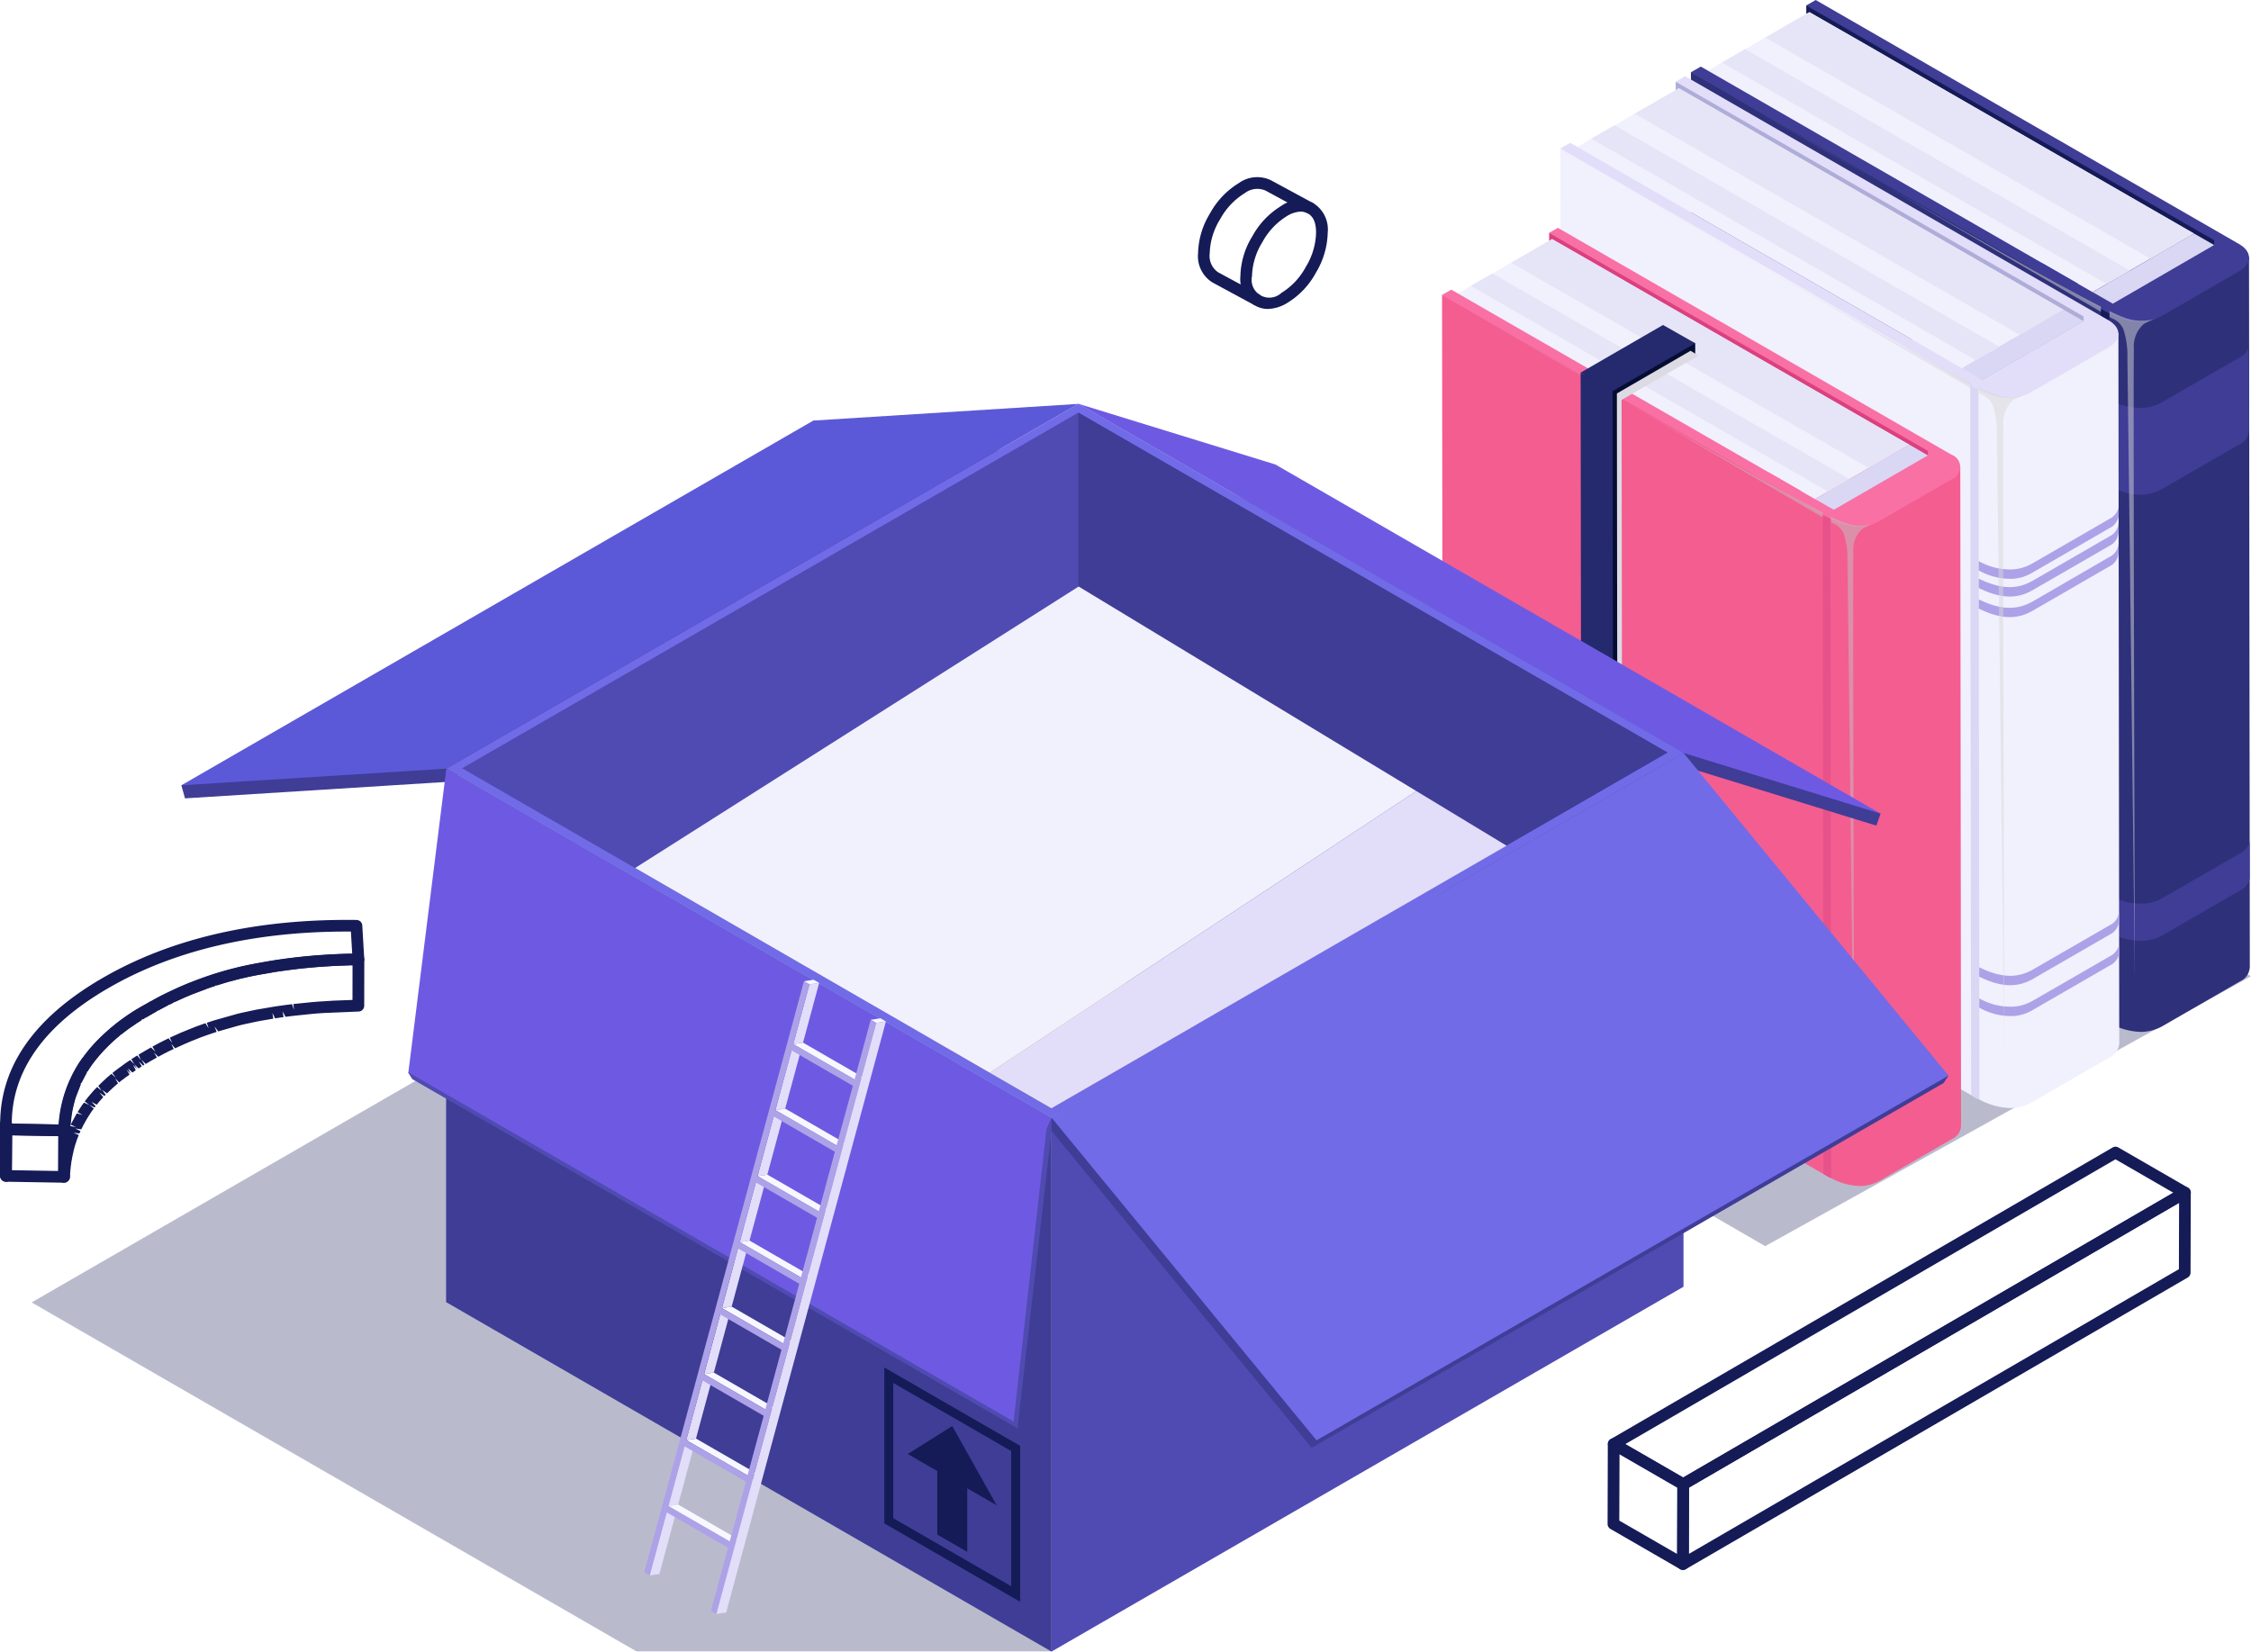 <svg xmlns="http://www.w3.org/2000/svg" xmlns:xlink="http://www.w3.org/1999/xlink" width="227.544" height="166.975" viewBox="0 0 227.544 166.975"><defs><clipPath id="a"><rect width="227.544" height="166.975" fill="none"></rect></clipPath><clipPath id="c"><path d="M.02,95.589h0L0,100.3c0,.216,0,.431.01.647l1.177-.023L1.2,96.191c-.007-.2-.007-.4-.007-.6H.02Z" transform="translate(-0.003 -95.588)" fill="none"></path></clipPath><clipPath id="e"><rect width="95.946" height="54.392" fill="none"></rect></clipPath><clipPath id="f"><rect width="16.3" height="9.537" fill="none"></rect></clipPath><clipPath id="g"><rect width="21.514" height="12.585" fill="none"></rect></clipPath><clipPath id="h"><rect width="4.6" height="67.568" fill="none"></rect></clipPath><clipPath id="i"><rect width="16.296" height="9.538" fill="none"></rect></clipPath><clipPath id="j"><rect width="21.513" height="12.584" fill="none"></rect></clipPath><clipPath id="k"><rect width="4.597" height="67.568" fill="none"></rect></clipPath><clipPath id="l"><rect width="15.134" height="8.856" fill="none"></rect></clipPath><clipPath id="m"><rect width="19.977" height="11.684" fill="none"></rect></clipPath><clipPath id="n"><rect width="4.272" height="62.746" fill="none"></rect></clipPath><clipPath id="o"><rect width="10.089" height="40.554" fill="none"></rect></clipPath><clipPath id="p"><rect width="103.097" height="72.189" fill="none"></rect></clipPath></defs><g clip-path="url(#a)"><g clip-path="url(#a)"><path d="M.012,100.943C0,100.727,0,100.512,0,100.3L.017,95.6H1.2c0,.2,0,.4.007.6l-.015,4.732Z" transform="translate(0 17.965)" fill="#141b56"></path><path d="M.012,100.943C0,100.727,0,100.512,0,100.3L.017,95.6H1.2c0,.2,0,.4.007.6l-.015,4.732Z" transform="translate(0 17.965)" fill="#141b56"></path></g><g transform="translate(0.004 113.553)"><g clip-path="url(#c)"><path d="M.6,101.6a.591.591,0,0,1-.589-.564C0,100.812,0,100.59,0,100.365l.015-4.332V95.66a.583.583,0,0,1,.6-.567.59.59,0,0,1,.576.592v.343c0,.084,0,.169.008.253v.025l-.017,4.708A.589.589,0,0,1,.6,101.6Z" transform="translate(-0.004 -95.681)" fill="#141b56"></path></g></g><g clip-path="url(#a)"><path d="M.6,101.6a.59.59,0,0,1-.589-.564C0,100.82,0,100.605,0,100.389H0l.017-4.7h0A.589.589,0,0,1,.606,95.1h0a.59.59,0,0,1,.588.589h0c0,.2,0,.4.007.6l-.015,4.733a.589.589,0,0,1-.577.587Z" transform="translate(0.001 17.872)" fill="#141b56"></path><path d="M6.461,101.6H6.45l-5.86-.1a.591.591,0,0,1-.58-.592L.027,96.2A.592.592,0,0,1,.2,95.785a.675.675,0,0,1,.423-.168l5.861.108a.588.588,0,0,1,.579.592l-.017,4.7a.59.59,0,0,1-.589.587m-5.27-1.269,4.682.08.013-3.52L1.2,96.806Z" transform="translate(0.002 17.971)" fill="#141b56"></path><path d="M5.561,104.324h-.02a.589.589,0,0,1-.57-.592l.017-4.707c0-.143.01-.286.018-.431a.618.618,0,0,1,.011-.082l.151-1.295A.692.692,0,0,1,5.2,97.1a3.34,3.34,0,0,1,.062-.378.341.341,0,0,1,.036-.17c.017-.081.036-.163.056-.245a.284.284,0,0,1,.008-.042c.027-.134.063-.268.1-.4h0c.008-.038.018-.072.025-.1.027-.108.067-.249.113-.379a.393.393,0,0,1,.045-.125l.14-.431c.01-.027.071-.188.084-.213l.176-.438c.032-.08.077-.179.122-.278l.611.088-.536-.245.157-.316a1.341,1.341,0,0,1,.065-.139l.225-.415a.563.563,0,0,1,.043-.069l.121-.207.075-.126c.08-.132.16-.265.248-.4l.072-.109a1.145,1.145,0,0,1,.1-.158,1.506,1.506,0,0,1,.125-.177l.561.234-.483-.337a1.534,1.534,0,0,1,.1-.141l.543.261L7.731,91.3l.007-.014-.008-.007.048-.058a.65.65,0,0,1,.056-.071h0l.1-.122.1-.125.061-.075c.026-.036.067-.089.078-.1l.283-.318.129-.143.156-.167.4-.4c.012-.013.1-.1.113-.109L9.4,89.46c.008-.009.094-.094.1-.1l.093-.082a.615.615,0,0,1,.1-.086,1.862,1.862,0,0,1,.195-.181c.1-.087.152-.14.207-.182a.926.926,0,0,1,.1-.083.839.839,0,0,1,.116-.094c.008-.008.211-.171.221-.178l.386.443-.278-.533a.59.59,0,0,1,.082-.065c.08-.056.119-.084.153-.112.013-.012.1-.078.112-.088l.21-.157a.569.569,0,0,1,.071-.048c.081-.064.135-.1.195-.143l.083.067h.011v.01l.385.309-.336-.485.1-.068.485.385-.327-.491L12,87.4c.062-.046.127-.091.192-.134.013-.008.165-.1.178-.112.1-.07.158-.107.219-.144.01-.007.14-.087.15-.091l.2-.124.372.463-.241-.543.144-.088a.433.433,0,0,0,.052-.031.641.641,0,0,1,.1-.056l.159-.094c.1-.063.21-.126.32-.187.153-.093.334-.195.506-.29l.426.441-.274-.522.162-.088c.091-.051.184-.1.279-.15l.2-.109c.139-.074.273-.145.415-.211l.135-.068,1.067-.5.121-.056.44-.2c.109-.046.148-.063.191-.078l.487-.21a.58.58,0,0,1,.083-.03l2.325-.851.147-.052.992-.3c.137-.045.3-.089.461-.132l1.029-.27c.233-.057.48-.115.728-.167s.522-.118.791-.168l2.09-.375c.305-.049.554-.088.81-.12l.233-.034c.286-.04.6-.082.912-.116l.2.57-.072-.586c.28-.034.561-.068.841-.094a1.626,1.626,0,0,1,.187-.018l.868-.081c.018,0,.109-.012.127-.012.255-.023.56-.049.865-.064l.137-.01c.34-.025.581-.042.821-.05a2.661,2.661,0,0,1,.278-.017c.279-.017.592-.033.9-.042l.486-.017h.3c.375-.014.881-.141,1.18.157a.584.584,0,0,1,.172.417l-.008,4.673a.588.588,0,0,1-.57.588l-3.5.148-.129.008c-.292.017-.586.04-.878.065-.018,0-.108.011-.125.011l-1.812.187-.141.017c-.27.03-.532.065-.8.1L27.631,87l.1.581-.137.02c-.241.03-.481.069-.719.107l-.279-.551.1.581-.88.15-.122.021c-.3.052-.488.084-.678.124l-1,.214c-.245.05-.479.107-.713.164l-.235.061-1.942.554-.378-.5.222.545-.115.042-.437.144-.2.07c-.178.057-.353.121-.529.184-.245.088-.391.139-.531.2l-.646.258a.6.6,0,0,1-.088.032l-.481.207c-.1.043-.141.061-.185.075l-.387.179-.116.053c-.162.069-.324.146-.486.223l-.394-.466.251.533-.438.2-.11.056-.208.106c-.1.051-.2.1-.3.153l-.2.109q-.15.078-.3.165l-.44-.434.3.5-.506.291c-.118.064-.213.121-.305.177l-.184.109-.042.023-.091.056-.434-.426.3.5-.145.089L13.1,92.06l.3.5c-.039.026-.09.059-.145.093s-.119.078-.182.115l-.437-.418.305.5-.422-.43.272.53-.11.076c-.1.071-.169.116-.234.159l-.434-.416.257.542-.415-.426.306.506-.236.175c-.023.017-.089.057-.115.072l-.15.12-.107.081-.05.04a1.847,1.847,0,0,1-.169.116l-.118.107s-.1.081-.1.083l-.418-.421.3.512a.875.875,0,0,1-.11.091c-.1.088-.152.141-.208.183-.019.019-.1.083-.116.1a.609.609,0,0,1-.091.083c-.019.019-.086.082-.107.1a.555.555,0,0,1-.091.083l-.113.113c-.012.012-.166.157-.179.167l-.1.1L9.4,94.941l.347.487-.127.126-.494-.339.378.457-.063.068a.511.511,0,0,1-.051.056l-.1.115c-.012.014-.1.112-.116.125l-.33.4-.527-.282.412.429a1.181,1.181,0,0,1-.113.133l-.532-.265.46.369c-.01.015-.114.157-.126.171-.039.057-.078.115-.119.169a.5.5,0,0,1-.043.067l-.348.546-.075.125-.356.634-.052.113c-.052.1-.1.187-.143.284l-.609-.09L7.2,99.1l-.107.247-.612-.069.548.219-.1.257a2.682,2.682,0,0,0-.1.263l-.129.387a.474.474,0,0,1-.044.127c-.011.043-.04.148-.07.26-.007.036-.017.069-.024.093l-.076.308v.017a.579.579,0,0,1-.014.065c-.03.113-.052.225-.075.337a.551.551,0,0,1-.02.076l-.055.33a1.166,1.166,0,0,1-.033.151c-.007.023-.015.135-.029.235-.03.206-.044.316-.052.419-.026.217-.033.331-.04.451a.617.617,0,0,1-.024.131v.069l.007.072-.008.21a.59.59,0,0,1-.588.552M6.19,98.6l.567.1-.535-.247c.055-.119.109-.228.173-.347l.437-.8.579.179-.5-.3.233-.373c.006-.011.078-.12.086-.131l.074-.107a.662.662,0,0,1,.058-.091l.068-.1a1.8,1.8,0,0,1,.127-.158l.542.245L7.63,96.1c.007-.012.067-.088.075-.1a.788.788,0,0,1,.088-.1s.068-.093.071-.1l.09-.114L8.1,95.51l.34-.392c.008-.008.12-.133.129-.141s.146-.16.152-.165l.162-.162.457.375L9,94.536l.127-.127.11-.108a1.8,1.8,0,0,1,.144-.134,1.7,1.7,0,0,1,.184-.175.89.89,0,0,1,.1-.091c.019-.019.087-.083.108-.1a.491.491,0,0,1,.09-.083.689.689,0,0,1,.106-.091c.017-.017.074-.069.091-.083l.127-.108c.015-.015.131-.108.147-.122l.441.4-.347-.479.16-.131a1.72,1.72,0,0,1,.162-.121l.053-.043c.008-.006.09-.069.1-.074l.276-.21a1.1,1.1,0,0,1,.139-.087l.109-.094.107-.075a.706.706,0,0,1,.072-.053,2.419,2.419,0,0,1,.22-.154l.075-.053a1.735,1.735,0,0,1,.183-.121c.007,0,.131-.094.138-.1l.422.429-.3-.512a1.419,1.419,0,0,1,.169-.106l.138-.089c.021-.018.121-.078.145-.093l.143-.087.373.463-.241-.543.144-.087.108-.064.052-.032.144-.084c.106-.063.213-.127.323-.189l.486-.278.445.43-.3-.508c.116-.068.238-.132.358-.194l.124-.068c.157-.088.268-.145.381-.2l.194-.1.106-.053.473-.232.374.475-.253-.532c.192-.091.368-.175.544-.249l.127-.057.412-.189c.109-.046.148-.063.191-.077l.491-.2h0a.533.533,0,0,1,.052-.025l.678-.268c.12-.052.289-.112.457-.171.276-.1.466-.17.655-.23l.322.511-.185-.56L20.442,88l.232-.078,2.353-.666c.232-.057.479-.115.727-.168l1-.214c.217-.045.415-.08.622-.114l.121-.021.987-.169.156-.026c.289-.046.542-.087.8-.119l.233-.034c.361-.049.634-.086.914-.116l.2.57-.071-.586,1.9-.194c.018,0,.11-.009.128-.009.255-.024.56-.049.865-.065l1.079-.068.124-.007,1.885-.071.006-3.5H34.55l-.153-.583.03.588-.613.02c-.333.009-.634.025-.936.042a2.079,2.079,0,0,0-.228.014c-.266.012-.489.027-.707.043l-.14.01-.129.008c-.292.017-.586.04-.878.065-.018,0-.108.011-.125.011l-.758.071c-.015,0-.109.008-.148.011.051,0,.012,0-.03.007-.333.032-.6.064-.867.1l-.141.017c-.3.033-.6.074-.9.115l-.242.034c-.233.03-.468.067-.7.1l-2.011.356c-.36.07-.607.126-.855.182s-.487.109-.721.166l-.235.061-.714.188c-.181.049-.318.084-.448.127l-.944.291-.28-.53.165.567-.5.166-.116.04-1.727.65a.552.552,0,0,1-.055.02l-.512.215c-.1.043-.144.062-.191.077l-1,.461-.379-.474.251.535-.423.207-.384-.467.253.532c-.125.059-.245.124-.367.188l-.64.349-.416-.447.285.516c-.159.088-.328.184-.487.28l-.489.286-.039.02-.036.021h0l-.057.039-.013-.013a.592.592,0,0,1-.153.03l.037.062-.141.087-.464-.409.3.506a2.443,2.443,0,0,1-.22.132,2.24,2.24,0,0,1-.26.167c-.007,0-.165.116-.171.122l-.1.07c-.007.006-.11.075-.118.08a1.782,1.782,0,0,1-.219.141l-.1.076c-.144.1-.2.141-.26.185L11.9,88.9l-.215.16c-.125.1-.2.156-.267.2l-.126.106L10.8,89l.38.449-.125.1c-.015.015-.112.09-.129.1s-.106.093-.129.11-.1.094-.112.1l-.1.081-.107.1a1.2,1.2,0,0,1-.1.084.607.607,0,0,1-.087.08l-.106.106c-.014.014-.171.162-.187.175l-.36.362-.552-.277.437.4c-.007.006-.067.07-.083.087.036-.037.008,0-.029.033l-.1.116c-.01.01-.093.1-.1.109l-.153.178a3.562,3.562,0,0,1-.162.2l-.148.189-.027.033a.407.407,0,0,1-.025.033l-.01.012-.1.124-.076.108c-.007.011-.062.086-.07.1l-.116.16-.113.176c-.141.213-.211.329-.282.445l-.58-.179.448.241v.026l.057.036-.141.242h0L7.7,93.47l-.394.765L6.7,94.148l.536.246L6.727,95.71a.532.532,0,0,1-.053.145,2.163,2.163,0,0,1-.062.245c-.045.176-.076.287-.1.391a.242.242,0,0,1-.011.056c-.036.146-.058.257-.081.368a.353.353,0,0,1-.011.045c-.021.109-.044.22-.058.33a.691.691,0,0,1-.02.1L6.19,98.582V98.6m7.186-11.38.238.394v-.16Z" transform="translate(0.934 15.249)" fill="#141b56"></path><path d="M6.476,100.16h-.01l-5.86-.1A.589.589,0,0,1,.027,99.5C-.222,93.453,3.232,88.308,10.3,84.2c6.979-4.062,15.656-6.045,25.738-5.906a.589.589,0,0,1,.58.555l.2,3.4a.589.589,0,0,1-.581.624,55.818,55.818,0,0,0-11.31,1.206A33.523,33.523,0,0,0,15.354,87.8a18.342,18.342,0,0,0-6.309,5.463,12.1,12.1,0,0,0-1.98,6.329.588.588,0,0,1-.588.571M1.192,98.892l4.724.08a13.211,13.211,0,0,1,2.141-6.354,19.479,19.479,0,0,1,6.706-5.841,34.72,34.72,0,0,1,9.905-3.851A56.345,56.345,0,0,1,35.6,81.7l-.132-2.232c-9.6-.062-17.915,1.873-24.581,5.753-6.435,3.74-9.695,8.336-9.7,13.67" transform="translate(0.003 14.714)" fill="#141b56"></path><g transform="translate(131.598 71.595)" opacity="0.3" style="mix-blend-mode:multiply;isolation:isolate"><g clip-path="url(#e)"><path d="M110.778,87.548l46.838,27.111,49.107-27.286-46.84-27.107Z" transform="translate(-110.778 -60.268)" fill="#141b56"></path></g></g><path d="M143.887,6.128l.086,71.885L182.031,99.92l2.859,1.651.289.163a2.35,2.35,0,0,0,.223.126c.139.087.263.148.391.225a3.559,3.559,0,0,0,.453.225,6.908,6.908,0,0,0,3.11.864,4.532,4.532,0,0,0,2.3-.643l7.762-4.486a1.633,1.633,0,0,0,.949-1.317h.014L200.3,24.8l-10.906,6.09-.842.163-2.393-1.336-.842-.463Z" transform="translate(27.043 1.152)" fill="#2e307a"></path><path d="M178.755,20.512l.094,78.7c.139.087.264.15.391.226a3.549,3.549,0,0,0,.453.223l-.1-79.446Z" transform="translate(33.596 3.799)" fill="#141b56"></path><path d="M158.179,6.509l-4.088-5.24h.014V1.257l-.415-.7L154.656,0,197.5,24.7c1.276.751,1.278,1.942,0,2.7l-7.767,4.492c-1.739,1-3.616.908-6.481-.8l-3.133-1.835Z" transform="translate(28.886)" fill="#3f3d96"></path><path d="M154.346.471,195.576,24.2v.486l-10.242,5.933L150.277,7.037l4.069-5.467Z" transform="translate(28.244 0.089)" fill="#141b56"></path><path d="M178.074,25.8l2.036,1.17,10.242-5.931-2.033-1.165Z" transform="translate(33.468 3.735)" fill="#dad7f4"></path><path d="M194.462,23.412l-.05.021-4.385,2.549-2.049,1.181-.512.3-1.845,1.068-1.392.8-.011.015L146.374,7.562l-.941-.548-.04-.027-.063-.036.063-.026,1.355-.792,2.341-1.344,2.03-1.189h.011l4.448-2.56.013-.013L162.174,4.8l2.318,1.351L194.1,23.208Z" transform="translate(27.314 0.193)" fill="#f1f0fd"></path><path d="M193.545,23.413l-4.394,2.542L150.212,3.6l4.448-2.56,6.22,3.56,2.333,1.35.361.2Z" transform="translate(28.232 0.195)" fill="#e6e4f7"></path><path d="M146.517,5.529l2.343-1.345.015.014.087.036,38.8,22.335-.513.3-1.841,1.053L146.631,5.59l-.1-.051Z" transform="translate(27.537 0.786)" fill="#e6e4f7"></path><path d="M143.877,6.245l38.086,21.944,1.026-.588L144.89,5.667Z" transform="translate(27.041 1.065)" fill="#3f3d96"></path><path d="M183,35.7a4.485,4.485,0,0,0,1.907-.618l2.5-1.443L192.67,30.6a1.759,1.759,0,0,0,.949-1.17l.012,8.411v.214h-.013a1.646,1.646,0,0,1-.936,1.314l-7.763,4.487c-1.517.864-3.145.9-5.428-.221l-.012-8.772A6.535,6.535,0,0,0,183,35.7" transform="translate(33.732 5.531)" fill="#3f3d96"></path><path d="M179.53,77.053v3.762a6.542,6.542,0,0,0,3.521.833,4.413,4.413,0,0,0,1.907-.613l2.505-1.446,5.258-3.039a1.758,1.758,0,0,0,.949-1.167V71.622a1.749,1.749,0,0,1-.949,1.169l-5.258,3.04-2.505,1.442a4.43,4.43,0,0,1-1.908.614,6.5,6.5,0,0,1-3.52-.835" transform="translate(33.742 13.461)" fill="#3f3d96"></path><g transform="translate(174.56 9.409)" opacity="0.5" style="mix-blend-mode:overlay;isolation:isolate"><g clip-path="url(#f)"><path d="M163.243,17.457c-8.653-5.017-16.3-9.537-16.3-9.537Z" transform="translate(-146.943 -7.92)" fill="#c1c1c1"></path></g></g><g transform="translate(190.86 18.945)" opacity="0.5" style="mix-blend-mode:overlay;isolation:isolate"><g clip-path="url(#g)"><path d="M182.178,28.533,160.663,15.948c8.1,4.689,17.062,9.8,21.514,12.064Z" transform="translate(-160.664 -15.948)" fill="#d8d8d8"></path></g></g><g transform="translate(213.253 31.452)" opacity="0.5" style="mix-blend-mode:overlay;isolation:isolate"><g clip-path="url(#h)"><path d="M179.514,26.476a13.065,13.065,0,0,0,1.687.728,5.111,5.111,0,0,0,2.912.062,6.434,6.434,0,0,0-1.137.506,3.025,3.025,0,0,0-1.01,2.541c-.082,1.612.1,63.731.1,63.731s-.719-61.2-.757-62.782a8.523,8.523,0,0,0-.412-2.97,2.051,2.051,0,0,0-1.126-1.07l-.261-.152Z" transform="translate(-179.514 -26.476)" fill="#d8d8d8"></path></g></g><path d="M132.776,12.614l.086,71.884,38.06,21.9,2.856,1.65.292.163a2.386,2.386,0,0,0,.222.129c.138.082.264.146.39.221a3.478,3.478,0,0,0,.451.226,6.947,6.947,0,0,0,3.111.864,4.577,4.577,0,0,0,2.3-.645l7.766-4.484a1.635,1.635,0,0,0,.949-1.316h.013l-.086-71.93-10.907,6.093-.842.164L175.048,36.2l-.842-.462Z" transform="translate(24.955 2.371)" fill="#f1f0fd"></path><path d="M167.644,27l.1,78.7c.137.082.263.146.388.221a3.322,3.322,0,0,0,.451.225l-.1-79.446Z" transform="translate(31.508 5.018)" fill="#dad7f4"></path><path d="M147.069,12.992l-4.085-5.238H143V7.741l-.415-.7.962-.555,42.839,24.7c1.278.753,1.279,1.945,0,2.7l-7.766,4.49c-1.74,1-3.618.908-6.48-.795l-3.133-1.832Z" transform="translate(26.798 1.219)" fill="#e2def9"></path><path d="M143.231,6.956l41.234,23.728v.486L174.222,37.1,139.166,13.521l4.066-5.467Z" transform="translate(26.156 1.307)" fill="#aeadd8"></path><path d="M166.963,32.281,169,33.451l10.241-5.928-2.029-1.169Z" transform="translate(31.38 4.953)" fill="#dad7f4"></path><path d="M183.355,29.9l-.05.021-4.386,2.549-2.053,1.183-.512.3-1.844,1.064-1.39.8-.013.015L135.263,14.046l-.943-.548-.034-.027-.065-.038.065-.026,1.352-.788,2.344-1.347,2.029-1.19h.012l4.446-2.56.013-.013,6.581,3.779,2.321,1.348,29.6,17.057Z" transform="translate(25.226 1.411)" fill="#f1f0fd"></path><path d="M182.437,29.894l-4.4,2.548L139.1,10.08l4.446-2.56,6.217,3.561,2.333,1.35.366.2Z" transform="translate(26.144 1.413)" fill="#e6e4f7"></path><path d="M135.406,12.014l2.346-1.347.012.015.089.036,38.8,22.338-.516.3-1.845,1.053L135.52,12.075l-.1-.049Z" transform="translate(25.449 2.005)" fill="#e6e4f7"></path><path d="M132.764,12.73l38.087,21.947,1.026-.59-38.1-21.935Z" transform="translate(24.953 2.284)" fill="#e2def9"></path><path d="M168.42,85.829v.936a6.5,6.5,0,0,0,3.52.843,4.335,4.335,0,0,0,1.917-.624l2.5-1.445,5.253-3.034a1.694,1.694,0,0,0,.946-1.165v-.948a1.737,1.737,0,0,1-.947,1.183l-5.252,3.032-2.5,1.442a4.506,4.506,0,0,1-1.917.609,6.417,6.417,0,0,1-3.519-.83" transform="translate(31.654 15.11)" fill="#ada2e8"></path><path d="M168.376,48.615v.937a6.492,6.492,0,0,0,3.52.843,4.355,4.355,0,0,0,1.916-.624l2.5-1.443,5.252-3.034a1.694,1.694,0,0,0,.946-1.164v-.949a1.721,1.721,0,0,1-.948,1.178l-5.25,3.036-2.5,1.443a4.6,4.6,0,0,1-1.917.609,6.466,6.466,0,0,1-3.519-.834" transform="translate(31.646 8.116)" fill="#ada2e8"></path><path d="M168.417,83.206v.949c2.293,1.125,3.913,1.092,5.436.225l7.755-4.48a1.631,1.631,0,0,0,.933-1.313h.013v-.965h-.014a1.62,1.62,0,0,1-.933,1.328l-7.755,4.476c-1.523.872-3.143.9-5.434-.221" transform="translate(31.653 14.589)" fill="#ada2e8"></path><path d="M168.378,50.127v.95c2.292,1.126,3.912,1.093,5.436.223l7.753-4.477a1.635,1.635,0,0,0,.934-1.315h.012v-.965H182.5a1.634,1.634,0,0,1-.934,1.328l-7.754,4.476c-1.523.872-3.143.9-5.436-.221" transform="translate(31.646 8.372)" fill="#ada2e8"></path><path d="M168.379,51.894v.931c2.293,1.126,3.913,1.093,5.436.222l7.754-4.481a1.622,1.622,0,0,0,.934-1.325h.012v-.933H182.5a1.631,1.631,0,0,1-.934,1.311l-7.753,4.493c-1.524.854-3.144.9-5.437-.22" transform="translate(31.646 8.704)" fill="#ada2e8"></path><g transform="translate(161.364 17.111)" opacity="0.5" style="mix-blend-mode:overlay;isolation:isolate"><g clip-path="url(#i)"><path d="M152.132,23.943c-8.654-5.018-16.3-9.538-16.3-9.538Z" transform="translate(-135.834 -14.404)" fill="#c1c1c1"></path></g></g><g transform="translate(177.66 26.649)" opacity="0.5" style="mix-blend-mode:overlay;isolation:isolate"><g clip-path="url(#j)"><path d="M171.064,35.017,149.553,22.433c8.1,4.688,17.059,9.8,21.511,12.064Z" transform="translate(-149.552 -22.433)" fill="#d8d8d8"></path></g></g><g transform="translate(200.053 39.155)" opacity="0.5" style="mix-blend-mode:overlay;isolation:isolate"><g clip-path="url(#k)"><path d="M168.4,32.96a13.053,13.053,0,0,0,1.69.728,5.092,5.092,0,0,0,2.91.062,6.322,6.322,0,0,0-1.136.508,3.027,3.027,0,0,0-1.009,2.539c-.082,1.614.108,63.731.108,63.731s-.721-61.2-.761-62.782a8.469,8.469,0,0,0-.41-2.969,2.055,2.055,0,0,0-1.125-1.072l-.264-.152Z" transform="translate(-168.402 -32.96)" fill="#d8d8d8"></path></g></g><path d="M122.709,25.083l.078,66.752,35.344,20.342,2.655,1.532.268.153a1.912,1.912,0,0,0,.208.116c.128.077.245.138.362.208a3.09,3.09,0,0,0,.417.207,6.434,6.434,0,0,0,2.888.8,4.221,4.221,0,0,0,2.141-.6l7.21-4.163a1.528,1.528,0,0,0,.881-1.221h.011l-.078-66.8-10.127,5.657-.779.151-2.224-1.239-.782-.428Z" transform="translate(23.063 4.714)" fill="#f45d90"></path><path d="M155.09,38.443l.087,73.079c.129.077.246.138.362.208a3.171,3.171,0,0,0,.418.207l-.088-73.775Z" transform="translate(29.149 7.172)" fill="#e8528b"></path><path d="M135.98,25.434l-3.794-4.867h.011v-.013l-.381-.651.892-.512L172.49,42.324a1.325,1.325,0,0,1,0,2.5l-7.213,4.166c-1.617.931-3.356.846-6.015-.734l-2.912-1.7Z" transform="translate(24.774 3.644)" fill="#f970a5"></path><path d="M132.419,19.827l38.288,22.036v.451l-9.512,5.5-32.553-21.89,3.778-5.08Z" transform="translate(24.178 3.726)" fill="#db407f"></path><path d="M154.457,43.346l1.889,1.087,9.511-5.5-1.885-1.092Z" transform="translate(29.03 7.112)" fill="#dad7f4"></path><path d="M169.676,41.126l-.05.021-4.066,2.369-1.908,1.1-.473.278-1.713.988-1.291.746-.013.013L125.02,26.416l-.874-.512-.037-.026-.057-.032.057-.027,1.258-.734,2.174-1.245,1.883-1.1h.012l4.133-2.382.008-.012,6.113,3.509,2.155,1.251,27.493,15.842Z" transform="translate(23.315 3.823)" fill="#f1f0fd"></path><path d="M168.824,41.125l-4.082,2.37L128.584,22.733l4.133-2.382,5.775,3.311,2.163,1.251.339.187Z" transform="translate(24.167 3.825)" fill="#e6e4f7"></path><path d="M125.152,24.522l2.177-1.246.01.015.082.031L163.45,44.065l-.476.278-1.711.978-36-20.742-.091-.048Z" transform="translate(23.522 4.375)" fill="#e6e4f7"></path><path d="M122.7,25.19l35.369,20.378.955-.548L123.641,24.65Z" transform="translate(23.061 4.633)" fill="#f970a5"></path><g transform="translate(149.146 31.772)" opacity="0.5" style="mix-blend-mode:overlay;isolation:isolate"><g clip-path="url(#l)"><path d="M140.683,35.6c-8.036-4.658-15.134-8.856-15.134-8.856Z" transform="translate(-125.549 -26.745)" fill="#c1c1c1"></path></g></g><g transform="translate(164.28 40.628)" opacity="0.5" style="mix-blend-mode:overlay;isolation:isolate"><g clip-path="url(#m)"><path d="M158.265,45.885,138.289,34.2c7.517,4.354,15.84,9.1,19.976,11.2Z" transform="translate(-138.289 -34.2)" fill="#c1c1c1"></path></g></g><g transform="translate(185.075 52.24)" opacity="0.5" style="mix-blend-mode:overlay;isolation:isolate"><g clip-path="url(#n)"><path d="M155.794,43.975a11.606,11.606,0,0,0,1.572.676,4.734,4.734,0,0,0,2.7.058,5.786,5.786,0,0,0-1.058.472,2.793,2.793,0,0,0-.94,2.358c-.074,1.5.1,59.182.1,59.182s-.668-56.837-.7-58.3a7.971,7.971,0,0,0-.386-2.761,1.912,1.912,0,0,0-1.043-.994l-.244-.143Z" transform="translate(-155.794 -43.975)" fill="#c1c1c1"></path></g></g><g transform="translate(161.615 34.605)" style="mix-blend-mode:multiply;isolation:isolate"><g clip-path="url(#o)"><path d="M136.046,33.6l7.761-4.468,2.33,1.338-7.762,4.471-.023-.011.043,34.756-.91-.794-.042-34.485Z" transform="translate(-136.046 -29.13)" fill="#dcdbe4"></path></g></g><path d="M138.2,69.187l-.042-35.542-3.225-1.873-.4,34.235.284.554,1.608-2.008,1.336,3.841Z" transform="translate(25.286 5.971)" fill="#060d33"></path><path d="M146.085,30.476l-.472-.286-7.857,4.551-3.253-1.85,8.328-4.823,3.253,1.36Z" transform="translate(25.279 5.275)" fill="#060d33"></path><path d="M137.774,68.4l-.045-34.927L134.5,31.712l.043,34.307,1.611-2.012Z" transform="translate(25.279 5.96)" fill="#252a6e"></path><path d="M146.083,29.506l-8.328,4.822L134.5,32.474l8.33-4.818Z" transform="translate(25.279 5.198)" fill="#252a6e"></path><path d="M172.852,75.588l-.426,1.212-19.492-6.006-61.176-35.3Z" transform="translate(17.246 6.671)" fill="#3f3d96"></path><path d="M106.1,35.5,42.219,72.379,15.8,74.041l-.367-1.32Z" transform="translate(2.9 6.673)" fill="#3f3d96"></path><g transform="translate(3.197 94.786)" opacity="0.3" style="mix-blend-mode:multiply;isolation:isolate"><g clip-path="url(#p)"><path d="M66.6,79.79l39.189,72.189H63.866l-61.174-35.3Z" transform="translate(-2.691 -79.79)" fill="#141b56"></path></g></g><path d="M89.477,154.932l63.885-36.885V64.079L89.477,100.962Z" transform="translate(16.817 12.043)" fill="#504bb2"></path><path d="M153.362,64.079,89.477,100.963l33.8-18.443Z" transform="translate(16.817 12.043)" fill="#141b56"></path><path d="M99.159,154.686l-61.2-35.332V65.385l61.2,35.332Z" transform="translate(7.135 12.289)" fill="#3f3d96"></path><path d="M88.979,140.067l-13.73-7.928v-15.76l13.73,7.926Zm-12.826-8.449L88.075,138.5V124.826l-11.922-6.883Z" transform="translate(14.143 21.873)" fill="#141b56"></path><path d="M82.782,133.6l-3.028-1.749v-7.935l3.028,1.747Z" transform="translate(14.99 23.29)" fill="#141b56"></path><path d="M86.231,129.375l-8.983-5.187,4.492-2.825Z" transform="translate(14.518 22.81)" fill="#141b56"></path><path d="M34.714,91.252l65.056,4.6V97.2l-3.44,30.051-61.176-35.3Z" transform="translate(6.524 17.15)" fill="#504bb2"></path><path d="M179.652,92.289l-63.883,36.875L89.479,97.135V95.8l90.674-4.262Z" transform="translate(16.817 17.205)" fill="#3f3d96"></path><path d="M38.588,65.414l61.174,35.3-.51,1.127-3.326,29.576L34.75,96.117Z" transform="translate(6.531 12.294)" fill="#6e5ae2"></path><path d="M111.677,40.5l61.174,35.3-19.918-6.137-61.176-35.3Z" transform="translate(17.246 6.459)" fill="#6e5ae2"></path><path d="M101.887,34.359l61.174,35.3-63.906,36.89L37.981,71.25Z" transform="translate(7.138 6.458)" fill="#716be8"></path><path d="M39.324,71.074l62.288-35.957,59.555,34.364L98.88,105.438Z" transform="translate(7.391 6.6)" fill="#504bb2"></path><path d="M180.149,96.7l-63.883,36.875L89.479,100.953l63.883-36.875Z" transform="translate(16.817 12.043)" fill="#716be8"></path><path d="M106.1,34.373,42.219,71.248,15.432,72.933,79.316,36.059Z" transform="translate(2.9 6.46)" fill="#5c59d8"></path><path d="M79.389,89.845l11.961,6.9,14.694-8.482-11.961-6.9Z" transform="translate(14.921 15.292)" fill="#ad8057"></path><path d="M91.758,90.054V35.117l59.555,34.364L103.719,96.956Z" transform="translate(17.246 6.6)" fill="#3f3d96"></path><path d="M136.466,72.849,90.453,99.393,84.221,95.8l43.124-28.476Z" transform="translate(15.829 12.653)" fill="#e2def9"></path><path d="M133.016,70.594,89.893,99.07,54.047,78.37l44.83-28.454Z" transform="translate(10.158 9.382)" fill="#f1f0fd"></path><path d="M57.008,128.737l.98-.153-1.723,6.372-.98.154Z" transform="translate(10.391 24.167)" fill="#e2def9"></path><path d="M58.511,123.119l.98-.153L57.86,129l-.98.154Z" transform="translate(10.69 23.111)" fill="#e2def9"></path><path d="M60.029,117.5l.98-.153-1.631,6.034-.98.154Z" transform="translate(10.976 22.056)" fill="#e2def9"></path><path d="M56.88,128.2l.98-.153,6.192,3.575-.98.153Z" transform="translate(10.69 24.066)" fill="#f7f7ff"></path><path d="M61.547,111.886l.98-.153L60.9,117.766l-.98.154Z" transform="translate(11.261 21)" fill="#e2def9"></path><path d="M58.4,122.584l.98-.153L65.57,126l-.98.153Z" transform="translate(10.976 23.01)" fill="#f7f7ff"></path><path d="M63.065,106.271l.98-.153-1.631,6.034-.98.154Z" transform="translate(11.546 19.944)" fill="#e2def9"></path><path d="M59.916,116.966l.98-.153,6.192,3.575-.98.153Z" transform="translate(11.261 21.955)" fill="#f7f7ff"></path><path d="M64.584,100.653l.98-.153-1.631,6.034-.98.154Z" transform="translate(11.832 18.889)" fill="#e2def9"></path><path d="M61.434,111.351l.98-.153,6.192,3.575-.98.153Z" transform="translate(11.546 20.899)" fill="#f7f7ff"></path><path d="M66.1,95.038l.98-.153-1.631,6.034-.98.154Z" transform="translate(12.117 17.833)" fill="#e2def9"></path><path d="M62.952,105.733l.98-.153,6.192,3.575-.98.153Z" transform="translate(11.832 19.843)" fill="#f7f7ff"></path><path d="M67.62,89.42l.98-.153L66.969,95.3l-.98.154Z" transform="translate(12.402 16.777)" fill="#e2def9"></path><path d="M64.47,100.118l.98-.153,6.192,3.575-.98.153Z" transform="translate(12.117 18.788)" fill="#f7f7ff"></path><path d="M69.137,83.805l.98-.153-1.631,6.034-.98.154Z" transform="translate(12.688 15.722)" fill="#e2def9"></path><path d="M65.989,94.5l.98-.153,6.192,3.575-.98.153Z" transform="translate(12.402 17.732)" fill="#f7f7ff"></path><path d="M67.506,88.885l.98-.153,6.192,3.575-.98.153Z" transform="translate(12.688 16.677)" fill="#f7f7ff"></path><path d="M68.41,83.534l.98-.153.557.321-.98.154Z" transform="translate(12.857 15.671)" fill="#f7f7ff"></path><path d="M74.091,86.814l.98-.153.557.321-.98.154Z" transform="translate(13.925 16.288)" fill="#f7f7ff"></path><path d="M77.715,87.406l-1.631,6.035-6.192-3.575,1.631-6.035-.558-.322-16.149,59.75.557.322,1.723-6.373,6.192,3.576-1.723,6.372.558.322,16.149-59.75ZM63.461,140.144l-6.192-3.575,1.631-6.035,6.192,3.575Zm1.8-6.672-6.19-3.572,1.631-6.034,6.192,3.575Zm1.8-6.673-6.192-3.575,1.631-6.035,6.192,3.575Zm1.8-6.67-6.193-3.576,1.631-6.034,6.193,3.575Zm1.8-6.674-6.192-3.575,1.631-6.035,6.192,3.575Zm1.8-6.67-6.192-3.575L67.9,97.175l6.192,3.575Zm1.8-6.674-6.192-3.575L69.72,90.5l6.192,3.575Z" transform="translate(10.302 15.695)" fill="#ada2e8"></path><path d="M77.115,87.085l.98-.153L61.947,146.681l-.98.153Z" transform="translate(11.458 16.339)" fill="#e2def9"></path><path d="M108.329,28.037a2.584,2.584,0,0,1-1.35-.377,3.112,3.112,0,0,1-1.431-2.932,8.018,8.018,0,0,1,1.209-4.039,8.137,8.137,0,0,1,2.909-3.06,3.187,3.187,0,0,1,3.278-.274,3.13,3.13,0,0,1,1.433,2.958,8.181,8.181,0,0,1-1.19,4.051,8.056,8.056,0,0,1-2.9,3.065,3.946,3.946,0,0,1-1.962.608m3.317-9.84a2.834,2.834,0,0,0-1.388.451,7.01,7.01,0,0,0-2.484,2.636,6.877,6.877,0,0,0-1.048,3.444A1.792,1.792,0,0,0,109.7,26.41a6.909,6.909,0,0,0,2.464-2.63,6.94,6.94,0,0,0,1.035-3.466c0-1.3-.476-1.726-.835-1.933a1.443,1.443,0,0,0-.718-.183" transform="translate(19.837 3.198)" fill="#141b56"></path><path d="M107.678,28.04,103.4,25.725a3.119,3.119,0,0,1-1.454-2.945,8.021,8.021,0,0,1,1.209-4.039,8.137,8.137,0,0,1,2.909-3.06,3.189,3.189,0,0,1,3.279-.274l4.269,2.313-.562,1.036-4.274-2.316a2.08,2.08,0,0,0-2.12.263,7,7,0,0,0-2.484,2.635,6.874,6.874,0,0,0-1.048,3.444,2,2,0,0,0,.852,1.916L108.24,27Z" transform="translate(19.161 2.832)" fill="#141b56"></path><path d="M144.417,135.712a.585.585,0,0,1-.3-.08l-7.024-4.056a.589.589,0,0,1-.3-.512l.023-8.073a.589.589,0,0,1,.884-.508l7.026,4.057a.591.591,0,0,1,.3.512L145,135.124a.59.59,0,0,1-.589.588m-6.435-4.986,5.848,3.377.018-6.714L138,124.014Z" transform="translate(25.711 23.006)" fill="#141b56"></path><path d="M143.3,139.733a.588.588,0,0,1-.589-.59l.023-8.073a.589.589,0,0,1,.293-.507l50.721-29.474a.589.589,0,0,1,.885.511l-.023,8.071a.581.581,0,0,1-.293.507L143.6,139.653a.585.585,0,0,1-.3.08m.611-8.322-.019,6.707,49.541-28.789.019-6.707Z" transform="translate(26.823 18.984)" fill="#141b56"></path><path d="M144.436,132.3a.589.589,0,0,1-.295-.078l-7.026-4.057a.589.589,0,0,1,0-1.019l50.722-29.475a.583.583,0,0,1,.59,0l7.024,4.056a.589.589,0,0,1,0,1.019L144.73,132.223a.585.585,0,0,1-.3.08m-5.849-4.647,5.848,3.377,49.546-28.793-5.847-3.376Z" transform="translate(25.715 18.342)" fill="#141b56"></path></g></g></svg>